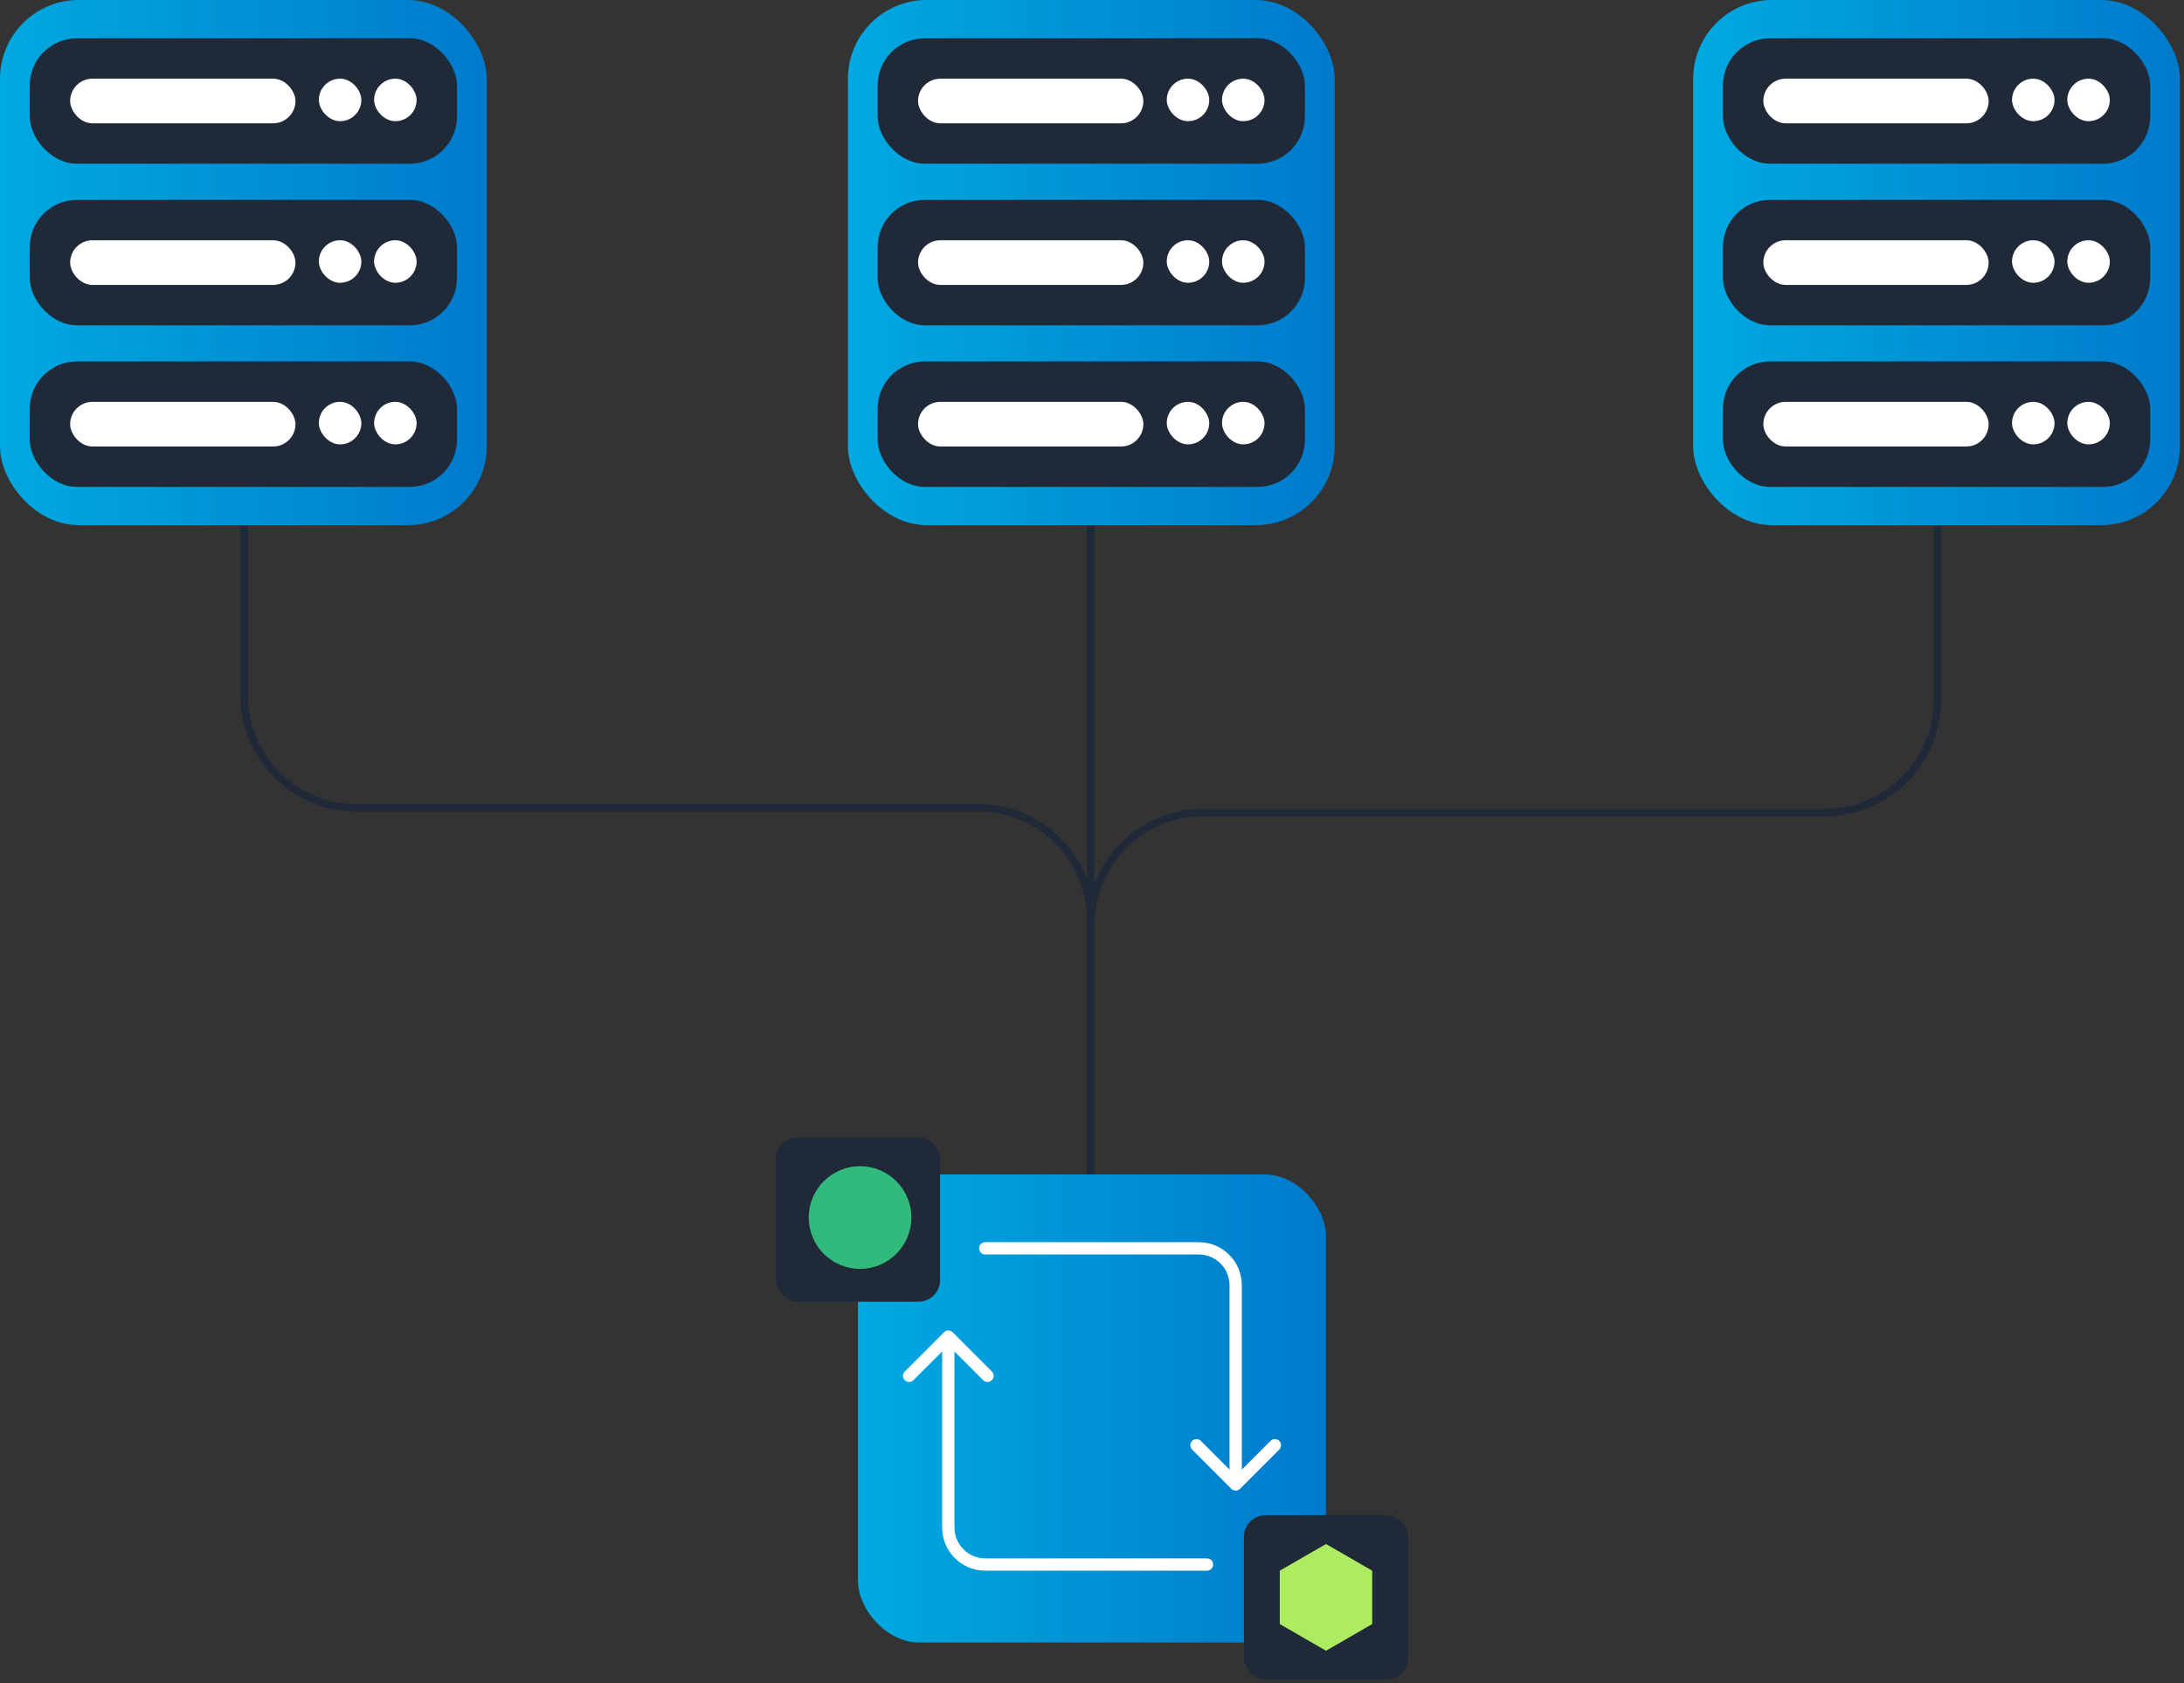 <svg width="453" height="349" viewBox="0 0 453 349" fill="none" xmlns="http://www.w3.org/2000/svg">
<rect x="0" y="0" width="453" height="349" fill="#333333" stroke="none"/>
<g clip-path="url(#clip0_252_247)">
<rect x="175.87" width="100.962" height="108.898" rx="16.335" fill="url(#paint0_linear_252_247)"/>
<rect x="182.042" y="7.936" width="88.617" height="26.012" rx="9.801" fill="#1F2937"/>
<rect x="182.042" y="41.443" width="88.617" height="26.012" rx="9.801" fill="#1F2937"/>
<rect x="182.042" y="74.95" width="88.617" height="26.012" rx="9.801" fill="#1F2937"/>
<rect x="190.419" y="16.313" width="46.734" height="9.259" rx="4.629" fill="white"/>
<rect x="190.419" y="49.82" width="46.734" height="9.259" rx="4.629" fill="white"/>
<rect x="190.419" y="83.327" width="46.734" height="9.259" rx="4.629" fill="white"/>
<rect x="253.466" y="16.313" width="8.818" height="8.818" rx="4.409" fill="white"/>
<rect x="253.466" y="49.82" width="8.818" height="8.818" rx="4.409" fill="white"/>
<rect x="253.466" y="83.327" width="8.818" height="8.818" rx="4.409" fill="white"/>
<rect x="242.003" y="16.313" width="8.818" height="8.818" rx="4.409" fill="white"/>
<rect x="242.003" y="49.82" width="8.818" height="8.818" rx="4.409" fill="white"/>
<rect x="242.003" y="83.327" width="8.818" height="8.818" rx="4.409" fill="white"/>
<rect width="100.962" height="108.898" rx="16.335" fill="url(#paint1_linear_252_247)"/>
<rect x="6.172" y="7.936" width="88.617" height="26.012" rx="9.801" fill="#1F2937"/>
<rect x="6.172" y="41.443" width="88.617" height="26.012" rx="9.801" fill="#1F2937"/>
<rect x="6.172" y="74.95" width="88.617" height="26.012" rx="9.801" fill="#1F2937"/>
<rect x="14.549" y="16.313" width="46.734" height="9.259" rx="4.629" fill="white"/>
<rect x="14.549" y="49.82" width="46.734" height="9.259" rx="4.629" fill="white"/>
<rect x="14.549" y="83.327" width="46.734" height="9.259" rx="4.629" fill="white"/>
<rect x="77.595" y="16.313" width="8.818" height="8.818" rx="4.409" fill="white"/>
<rect x="77.595" y="49.82" width="8.818" height="8.818" rx="4.409" fill="white"/>
<rect x="77.595" y="83.327" width="8.818" height="8.818" rx="4.409" fill="white"/>
<rect x="66.132" y="16.313" width="8.818" height="8.818" rx="4.409" fill="white"/>
<rect x="66.132" y="49.82" width="8.818" height="8.818" rx="4.409" fill="white"/>
<rect x="66.132" y="83.327" width="8.818" height="8.818" rx="4.409" fill="white"/>
<rect x="351.196" width="100.962" height="108.898" rx="16.335" fill="url(#paint2_linear_252_247)"/>
<rect x="357.368" y="7.936" width="88.617" height="26.012" rx="9.801" fill="#1F2937"/>
<rect x="357.368" y="41.443" width="88.617" height="26.012" rx="9.801" fill="#1F2937"/>
<rect x="357.368" y="74.95" width="88.617" height="26.012" rx="9.801" fill="#1F2937"/>
<rect x="365.745" y="16.313" width="46.734" height="9.259" rx="4.629" fill="white"/>
<rect x="365.745" y="49.82" width="46.734" height="9.259" rx="4.629" fill="white"/>
<rect x="365.745" y="83.327" width="46.734" height="9.259" rx="4.629" fill="white"/>
<rect x="428.792" y="16.313" width="8.818" height="8.818" rx="4.409" fill="white"/>
<rect x="428.792" y="49.82" width="8.818" height="8.818" rx="4.409" fill="white"/>
<rect x="428.792" y="83.327" width="8.818" height="8.818" rx="4.409" fill="white"/>
<rect x="417.328" y="16.313" width="8.818" height="8.818" rx="4.409" fill="white"/>
<rect x="417.328" y="49.82" width="8.818" height="8.818" rx="4.409" fill="white"/>
<rect x="417.328" y="83.327" width="8.818" height="8.818" rx="4.409" fill="white"/>
<path d="M226.235 227.088L226.235 187.692" stroke="#1F2937" stroke-width="1.534" stroke-miterlimit="10"/>
<path d="M226.235 227.088L226.235 108.899" stroke="#1F2937" stroke-width="1.534" stroke-linejoin="round"/>
<path d="M226.235 227.088L226.235 190.802C226.235 177.931 215.801 167.497 202.93 167.497L73.942 167.497C61.072 167.497 50.638 157.063 50.638 144.192L50.638 108.899" stroke="#1F2937" stroke-width="1.534"/>
<path d="M401.833 108.898L401.833 145.184C401.833 158.055 391.399 168.49 378.528 168.49L249.541 168.49C236.669 168.49 226.235 178.924 226.235 191.795L226.235 243.53" stroke="#1F2937" stroke-width="1.534"/>
<rect x="177.964" y="243.53" width="97.071" height="97.071" rx="12.773" fill="url(#paint3_linear_252_247)"/>
<rect x="160.934" y="235.867" width="34.06" height="34.06" rx="4.482" fill="#1F2937"/>
<rect x="258.006" y="314.205" width="34.06" height="34.06" rx="4.482" fill="#1F2937"/>
<path d="M250.342 325.7C251.048 325.7 251.619 325.128 251.619 324.423C251.619 323.718 251.048 323.146 250.342 323.146V325.7ZM197.601 276.261C197.102 275.763 196.293 275.763 195.794 276.261L187.666 284.39C187.167 284.889 187.167 285.697 187.666 286.196C188.165 286.695 188.973 286.695 189.472 286.196L196.697 278.971L203.923 286.196C204.421 286.695 205.23 286.695 205.729 286.196C206.228 285.697 206.228 284.889 205.729 284.39L197.601 276.261ZM250.342 324.423V323.146H204.361V324.423V325.7H250.342V324.423ZM196.697 316.759H197.975V277.165H196.697H195.42V316.759H196.697ZM204.361 324.423V323.146C200.834 323.146 197.975 320.287 197.975 316.759H196.697H195.42C195.42 321.697 199.423 325.7 204.361 325.7V324.423Z" fill="white"/>
<path d="M204.361 257.58C203.655 257.58 203.084 258.152 203.084 258.857C203.084 259.563 203.655 260.134 204.361 260.134L204.361 257.58ZM256.303 266.521L257.58 266.521L257.58 266.521L256.303 266.521ZM255.399 308.722C255.898 309.221 256.707 309.221 257.206 308.722L265.334 300.593C265.833 300.095 265.833 299.286 265.334 298.787C264.835 298.288 264.027 298.288 263.528 298.787L256.303 306.012L249.077 298.787C248.579 298.288 247.77 298.288 247.271 298.787C246.772 299.286 246.772 300.095 247.271 300.593L255.399 308.722ZM204.361 258.857L204.361 260.134L248.639 260.134L248.639 258.857L248.639 257.58L204.361 257.58L204.361 258.857ZM256.303 266.521L255.025 266.521L255.025 307.819L256.303 307.819L257.58 307.819L257.58 266.521L256.303 266.521ZM248.639 258.857L248.639 260.134C252.166 260.134 255.025 262.994 255.025 266.521L256.303 266.521L257.58 266.521C257.58 261.583 253.577 257.58 248.639 257.58L248.639 258.857Z" fill="white"/>
<circle cx="178.39" cy="252.471" r="10.644" fill="#32BA7C"/>
<path d="M275.036 320.166L284.622 325.7V336.77L275.036 342.305L265.449 336.77V325.7L275.036 320.166Z" fill="#ADEB60"/>
</g>
<defs>
<linearGradient id="paint0_linear_252_247" x1="175.87" y1="54.449" x2="276.832" y2="54.449" gradientUnits="userSpaceOnUse">
<stop stop-color="#00A9E0"/>
<stop offset="1" stop-color="#007ACC"/>
</linearGradient>
<linearGradient id="paint1_linear_252_247" x1="7.52226e-07" y1="54.449" x2="100.962" y2="54.449" gradientUnits="userSpaceOnUse">
<stop stop-color="#00A9E0"/>
<stop offset="1" stop-color="#007ACC"/>
</linearGradient>
<linearGradient id="paint2_linear_252_247" x1="351.196" y1="54.449" x2="452.158" y2="54.449" gradientUnits="userSpaceOnUse">
<stop stop-color="#00A9E0"/>
<stop offset="1" stop-color="#007ACC"/>
</linearGradient>
<linearGradient id="paint3_linear_252_247" x1="177.964" y1="292.066" x2="275.036" y2="292.066" gradientUnits="userSpaceOnUse">
<stop stop-color="#00A9E0"/>
<stop offset="1" stop-color="#007ACC"/>
</linearGradient>
<clipPath id="clip0_252_247">
<rect width="453" height="348.265" fill="white"/>
</clipPath>
</defs>
</svg>
